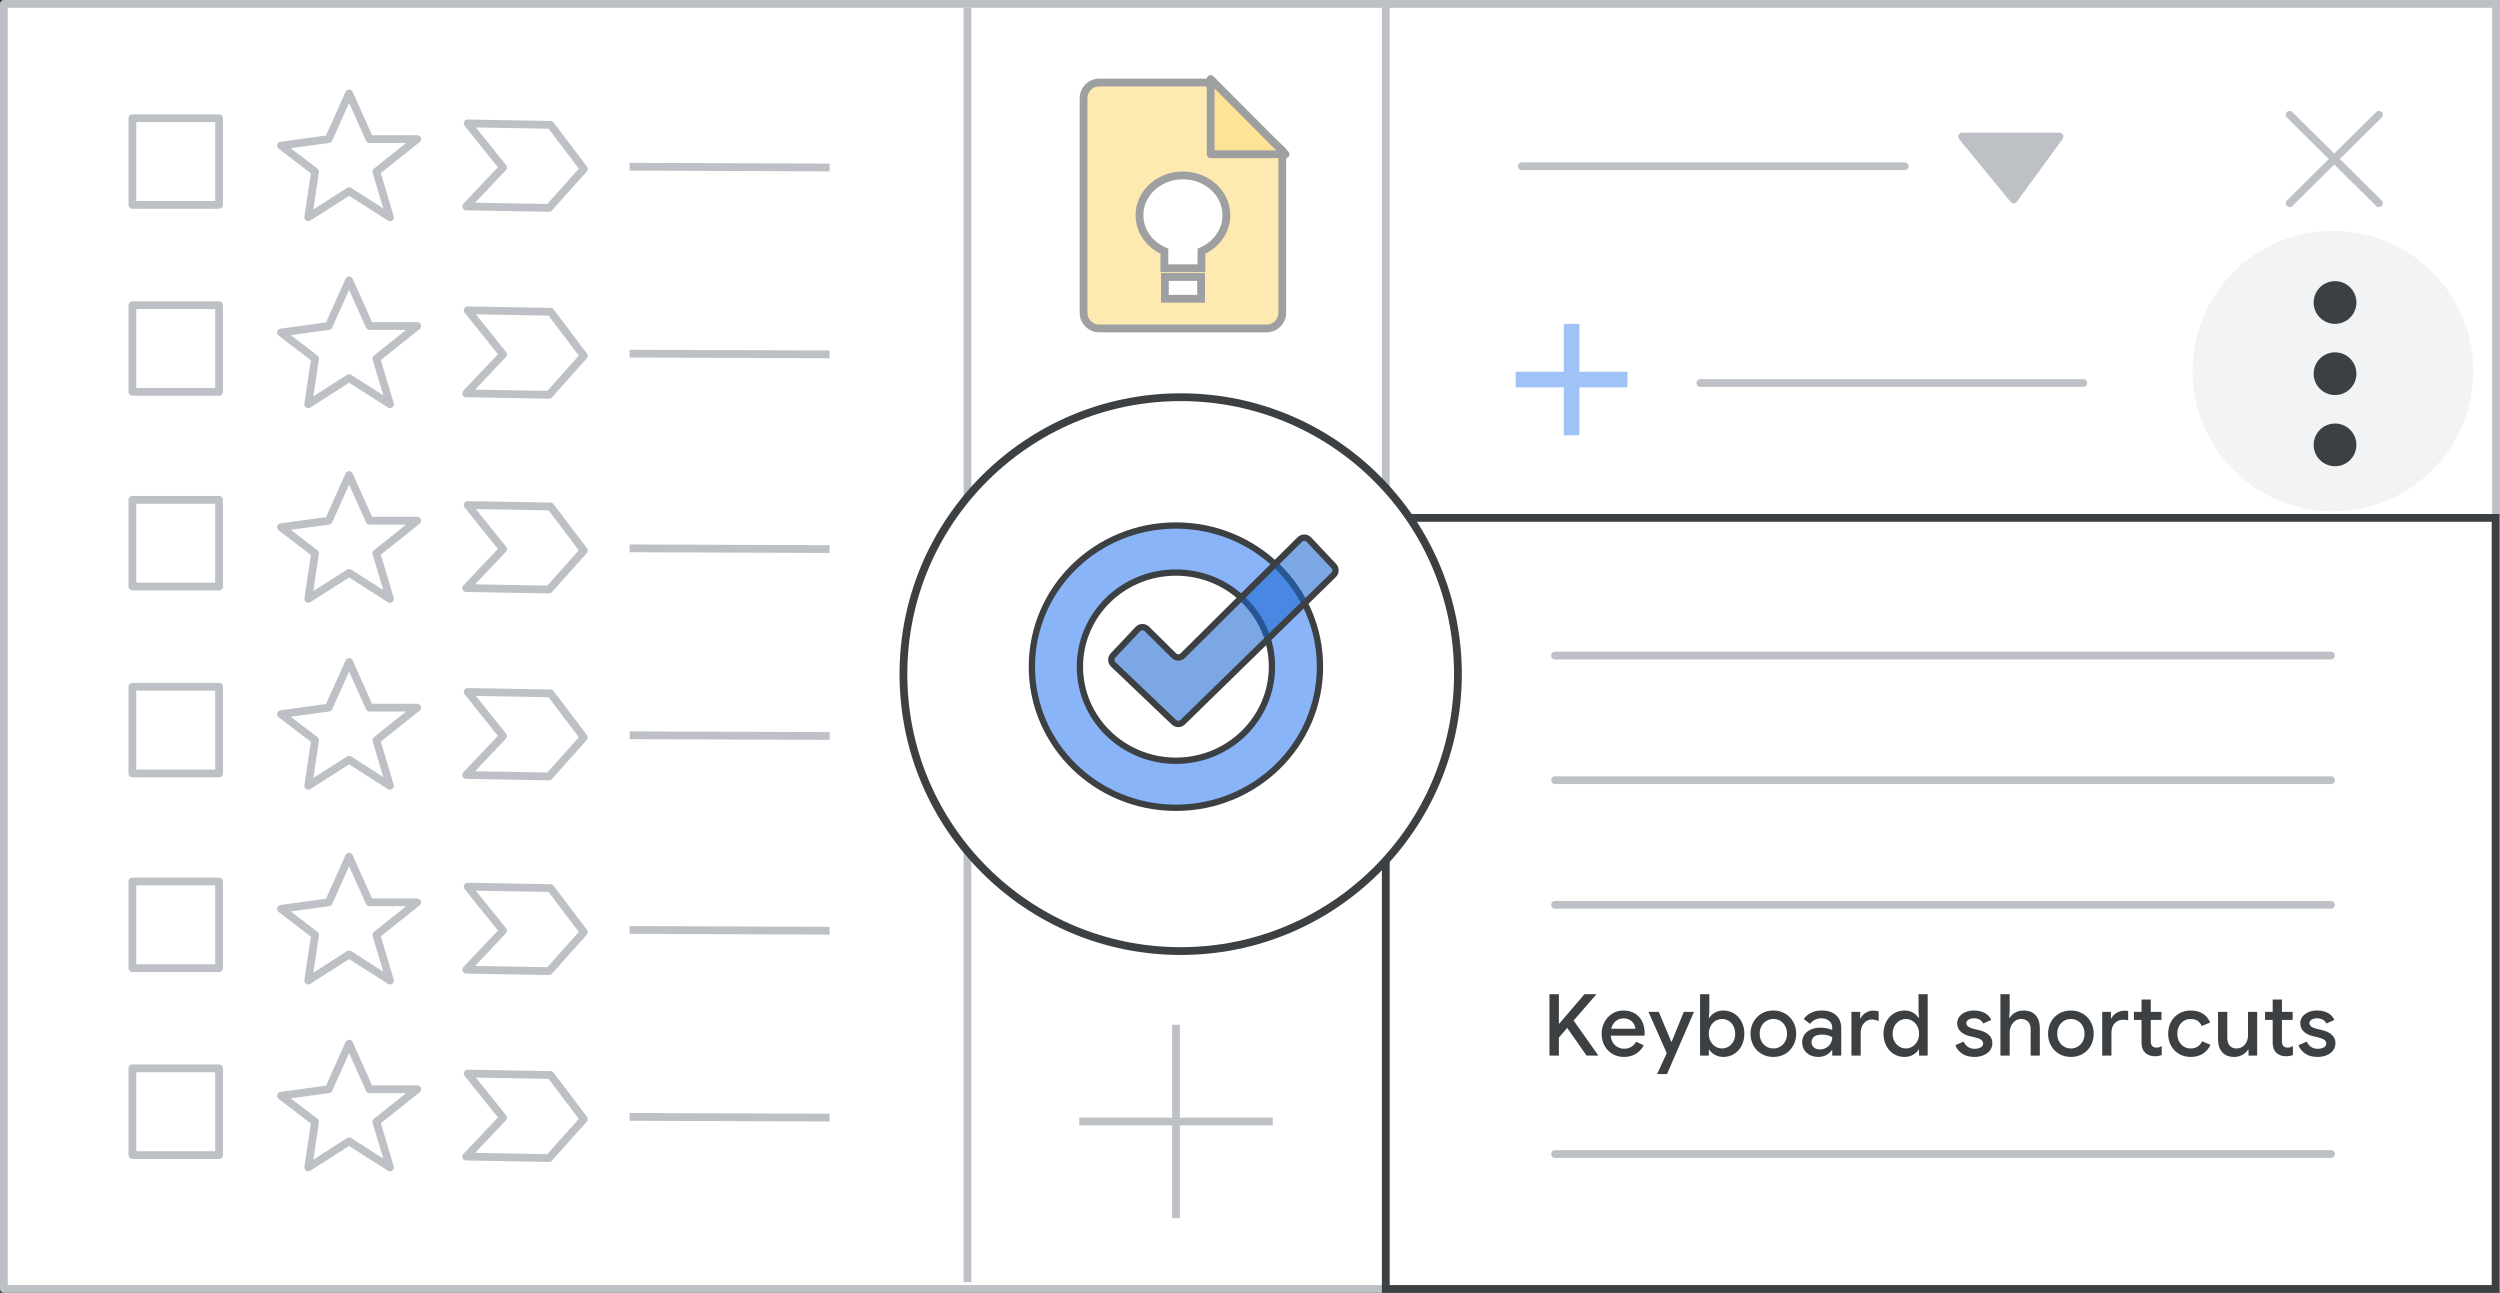 <?xml version="1.0" encoding="UTF-8"?>
<svg width="321px" height="166px" viewBox="0 0 321 166" version="1.1" xmlns="http://www.w3.org/2000/svg" xmlns:xlink="http://www.w3.org/1999/xlink">
    <rect x="0" y="0" width="321" height="166" fill="#333333" stroke="none"/>
    <title>tasks-keyboard-shortcuts</title>
    <g id="tasks-keyboard-shortcuts" stroke="none" stroke-width="1" fill="none" fill-rule="evenodd">
        <rect id="bg" fill="#FFFFFF" x="0.5" y="0.5" width="320" height="165"></rect>
        <g id="Logos/keep" opacity="0.5" transform="translate(139.13, 10.597)" stroke="#3C4043">
            <g id="Group-42" transform="translate(0, 0)">
                <path d="M2,0 L15.88,0 L15.88,0 L25.513,8.736 L25.513,29.573 C25.513,30.677 24.618,31.573 23.513,31.573 L2,31.573 C0.895,31.573 1.3527075e-16,30.677 0,29.573 L0,2 C-5.7935996e-16,0.895 0.895,-1.91384796e-17 2,0 Z" id="Rectangle" fill="#FDD663"></path>
                <path d="M25.961,0.275 L16.301,9.897 L16.301,0.275 L25.961,0.275 Z" id="Path-5" fill="#FBC72E" stroke-linejoin="round" transform="translate(20.776, 4.734) rotate(-90) translate(-20.776, -4.734) "></path>
            </g>
            <g id="Group-28" transform="translate(7.176, 11.925)" fill="#FFFFFF">
                <path d="M5.581,0 C8.663,0 11.162,2.287 11.162,5.109 C11.162,7.152 9.852,8.916 7.959,9.733 L7.958,11.922 L3.204,11.922 L3.203,9.733 C1.31,8.916 0,7.152 0,5.109 C0,2.287 2.499,0 5.581,0 Z" id="Combined-Shape"></path>
                <rect id="Rectangle" x="3.265" y="13.042" width="4.651" height="2.796"></rect>
            </g>
        </g>
        <g id="plus-sign" transform="translate(138, 131)" stroke="#BDC1C6" stroke-linecap="square">
            <line x1="13" y1="1.083" x2="13" y2="24.917" id="Line"></line>
            <line x1="1.083" y1="13" x2="24.917" y2="13" id="Line-2"></line>
        </g>
        <g id="Group-3" transform="translate(17, 12)" stroke="#BDC1C6" stroke-linejoin="round">
            <g id="Group-5" transform="translate(0, 49)">
                <rect id="Rectangle" x="0" y="3.18" width="11.13" height="11.13"></rect>
                <polygon id="Path-4" stroke-linecap="round" points="25.201 5.858 27.825 0 30.448 5.858 36.57 5.858 31.323 10.042 33.072 15.9 27.825 12.553 22.578 15.9 23.453 10.042 19.08 6.695"></polygon>
                <polygon id="Path" transform="translate(50.462, 9.307) rotate(1) translate(-50.462, -9.307) " points="42.953 3.975 47.597 9.556 42.953 14.64 53.589 14.64 57.972 9.556 53.589 3.975"></polygon>
            </g>
            <g id="Group-5-Copy-3" transform="translate(0, 73)">
                <rect id="Rectangle" x="0" y="3.18" width="11.13" height="11.13"></rect>
                <polygon id="Path-4" stroke-linecap="round" points="25.201 5.858 27.825 0 30.448 5.858 36.57 5.858 31.323 10.042 33.072 15.9 27.825 12.553 22.578 15.9 23.453 10.042 19.08 6.695"></polygon>
                <polygon id="Path" transform="translate(50.462, 9.307) rotate(1) translate(-50.462, -9.307) " points="42.953 3.975 47.597 9.556 42.953 14.64 53.589 14.64 57.972 9.556 53.589 3.975"></polygon>
            </g>
            <g id="Group-5-Copy-4" transform="translate(0, 98)">
                <rect id="Rectangle" x="0" y="3.18" width="11.13" height="11.13"></rect>
                <polygon id="Path-4" stroke-linecap="round" points="25.201 5.858 27.825 0 30.448 5.858 36.57 5.858 31.323 10.042 33.072 15.9 27.825 12.553 22.578 15.9 23.453 10.042 19.08 6.695"></polygon>
                <polygon id="Path" transform="translate(50.462, 9.307) rotate(1) translate(-50.462, -9.307) " points="42.953 3.975 47.597 9.556 42.953 14.64 53.589 14.64 57.972 9.556 53.589 3.975"></polygon>
            </g>
            <g id="Group-5-Copy-5" transform="translate(0, 122)">
                <rect id="Rectangle" x="0" y="3.18" width="11.13" height="11.13"></rect>
                <polygon id="Path-4" stroke-linecap="round" points="25.201 5.858 27.825 0 30.448 5.858 36.57 5.858 31.323 10.042 33.072 15.9 27.825 12.553 22.578 15.9 23.453 10.042 19.08 6.695"></polygon>
                <polygon id="Path" transform="translate(50.462, 9.307) rotate(1) translate(-50.462, -9.307) " points="42.953 3.975 47.597 9.556 42.953 14.64 53.589 14.64 57.972 9.556 53.589 3.975"></polygon>
            </g>
            <g id="Group-5-Copy" transform="translate(0, 24)">
                <rect id="Rectangle" x="0" y="3.18" width="11.13" height="11.13"></rect>
                <polygon id="Path-4" stroke-linecap="round" points="25.201 5.858 27.825 0 30.448 5.858 36.57 5.858 31.323 10.042 33.072 15.9 27.825 12.553 22.578 15.9 23.453 10.042 19.08 6.695"></polygon>
                <polygon id="Path" transform="translate(50.462, 9.307) rotate(1) translate(-50.462, -9.307) " points="42.953 3.975 47.597 9.556 42.953 14.64 53.589 14.64 57.972 9.556 53.589 3.975"></polygon>
            </g>
            <g id="Group-5-Copy-2">
                <rect id="Rectangle" x="0" y="3.18" width="11.13" height="11.13"></rect>
                <polygon id="Path-4" stroke-linecap="round" points="25.201 5.858 27.825 0 30.448 5.858 36.57 5.858 31.323 10.042 33.072 15.9 27.825 12.553 22.578 15.9 23.453 10.042 19.08 6.695"></polygon>
                <polygon id="Path" transform="translate(50.462, 9.307) rotate(1) translate(-50.462, -9.307) " points="42.953 3.975 47.597 9.556 42.953 14.64 53.589 14.64 57.972 9.556 53.589 3.975"></polygon>
            </g>
        </g>
        <g id="calendar-grid" transform="translate(81.255, 20.526)" stroke="#BDC1C6" stroke-linecap="square">
            <line x1="0.094" y1="122.883" x2="24.764" y2="122.974" id="Line-4"></line>
            <line x1="0.094" y1="98.883" x2="24.764" y2="98.974" id="Line-4-Copy"></line>
            <line x1="0.094" y1="73.883" x2="24.764" y2="73.974" id="Line-4-Copy-2"></line>
            <line x1="0.094" y1="49.883" x2="24.764" y2="49.974" id="Line-4-Copy-3"></line>
            <line x1="0.094" y1="24.883" x2="24.764" y2="24.974" id="Line-4-Copy-4"></line>
            <line x1="0.094" y1="0.883" x2="24.764" y2="0.974" id="Line-4-Copy-5"></line>
        </g>
        <line x1="124.217" y1="1.5" x2="124.217" y2="164.137" id="Line-Copy" stroke="#BDC1C6" stroke-linecap="square"></line>
        <rect id="border" stroke="#BDC1C6" stroke-linejoin="round" x="0.5" y="0.5" width="320" height="165"></rect>
        <g id="right-sidebar" transform="translate(177.936, 0.5)">
            <rect id="Rectangle" stroke="#BDC1C6" fill="#FFFFFF" x="0" y="0" width="142.555" height="165"></rect>
            <rect id="Rectangle-Copy" stroke="#3C4043" fill="#FFFFFF" x="0" y="66" width="142.5" height="99"></rect>
            <g id="Group-2" transform="translate(103.588, 29.144)" fill="#F1F3F4">
                <ellipse id="Oval-Copy-2" cx="18.02" cy="18" rx="18.02" ry="18"></ellipse>
            </g>
            <g id="Group-2" transform="translate(17.123, 17.035)">
                <g id="Group-4" transform="translate(56.875, 0)" fill="#BDC1C6" stroke="#BDC1C6" stroke-linecap="round" stroke-linejoin="round">
                    <g id="Icons/arrow-expand-sm">
                        <polygon id="Path-4" points="0 0 12.508 0 6.622 8.084"></polygon>
                    </g>
                </g>
                <g id="UI/line-light-grey" transform="translate(0, 3.079)" stroke="#BDC1C6" stroke-linecap="round" stroke-linejoin="round">
                    <line x1="0.337" y1="0.732" x2="49.507" y2="0.732" id="Line-5"></line>
                </g>
                <g id="UI/line-light-grey" transform="translate(22.928, 30.91)" stroke="#BDC1C6" stroke-linecap="round" stroke-linejoin="round">
                    <line x1="0.337" y1="0.732" x2="49.507" y2="0.732" id="Line-5"></line>
                </g>
                <g id="UI/line-light-grey-Copy" transform="translate(3.928, 65.91)" stroke="#BDC1C6" stroke-linecap="round" stroke-linejoin="round">
                    <line x1="0.682" y1="0.732" x2="100.318" y2="0.732" id="Line-5"></line>
                </g>
                <g id="UI/line-light-grey-Copy-2" transform="translate(3.928, 81.91)" stroke="#BDC1C6" stroke-linecap="round" stroke-linejoin="round">
                    <line x1="0.682" y1="0.732" x2="100.318" y2="0.732" id="Line-5"></line>
                </g>
                <g id="UI/line-light-grey-Copy-3" transform="translate(3.928, 97.91)" stroke="#BDC1C6" stroke-linecap="round" stroke-linejoin="round">
                    <line x1="0.682" y1="0.732" x2="100.318" y2="0.732" id="Line-5"></line>
                </g>
                <g id="Keyboard-shortcuts-Copy" transform="translate(3.891, 110.124)" fill="#3C4043" fill-rule="nonzero">
                    <polygon id="Path" points="0 0 1.21 0 1.21 3.762 1.276 3.762 4.488 0 5.984 0 5.984 0.066 3.102 3.377 6.237 7.81 6.237 7.876 4.763 7.876 2.277 4.323 1.21 5.566 1.21 7.876 0 7.876"></polygon>
                    <path d="M9.559,8.052 C9.016,8.052 8.527,7.924 8.091,7.667 C7.654,7.41 7.313,7.056 7.067,6.606 C6.822,6.154 6.699,5.647 6.699,5.082 C6.699,4.547 6.818,4.05 7.056,3.591 C7.295,3.133 7.627,2.768 8.052,2.497 C8.477,2.226 8.958,2.09 9.493,2.09 C10.058,2.09 10.545,2.213 10.956,2.458 C11.367,2.704 11.68,3.043 11.896,3.476 C12.113,3.909 12.221,4.4 12.221,4.95 C12.221,5.097 12.214,5.221 12.199,5.324 L7.865,5.324 C7.916,5.859 8.107,6.272 8.437,6.561 C8.767,6.851 9.152,6.996 9.592,6.996 C9.951,6.996 10.259,6.913 10.516,6.748 C10.773,6.583 10.978,6.365 11.132,6.094 L12.111,6.567 C11.854,7.029 11.513,7.392 11.088,7.656 C10.663,7.92 10.153,8.052 9.559,8.052 Z M11.044,4.433 C11.029,4.228 10.963,4.022 10.846,3.817 C10.729,3.612 10.558,3.441 10.335,3.305 C10.111,3.17 9.834,3.102 9.504,3.102 C9.108,3.102 8.773,3.223 8.498,3.465 C8.223,3.707 8.034,4.03 7.931,4.433 L11.044,4.433 Z" id="Shape"></path>
                    <polygon id="Path" points="15.059 7.568 12.716 2.266 14.036 2.266 15.642 6.094 15.697 6.094 17.248 2.266 18.557 2.266 15.092 10.252 13.827 10.252"></polygon>
                    <path d="M22.33,8.052 C21.927,8.052 21.566,7.962 21.247,7.782 C20.927,7.603 20.687,7.385 20.526,7.128 L20.46,7.128 L20.46,7.876 L19.338,7.876 L19.338,0 L20.526,0 L20.526,2.244 L20.46,3.025 L20.526,3.025 C20.687,2.761 20.927,2.539 21.247,2.36 C21.566,2.18 21.927,2.09 22.33,2.09 C22.836,2.09 23.294,2.218 23.705,2.475 C24.116,2.732 24.438,3.086 24.673,3.537 C24.908,3.987 25.025,4.499 25.025,5.071 C25.025,5.643 24.908,6.156 24.673,6.611 C24.438,7.066 24.116,7.42 23.705,7.673 C23.294,7.926 22.836,8.052 22.33,8.052 Z M22.154,6.963 C22.455,6.963 22.735,6.884 22.995,6.726 C23.256,6.569 23.463,6.347 23.617,6.061 C23.771,5.775 23.848,5.445 23.848,5.071 C23.848,4.697 23.771,4.367 23.617,4.081 C23.463,3.795 23.256,3.573 22.995,3.416 C22.735,3.258 22.455,3.179 22.154,3.179 C21.861,3.179 21.584,3.258 21.323,3.416 C21.063,3.573 20.854,3.795 20.697,4.081 C20.539,4.367 20.46,4.697 20.46,5.071 C20.46,5.445 20.539,5.775 20.697,6.061 C20.854,6.347 21.063,6.569 21.323,6.726 C21.584,6.884 21.861,6.963 22.154,6.963 Z" id="Shape"></path>
                    <path d="M28.754,8.052 C28.189,8.052 27.683,7.922 27.236,7.662 C26.789,7.401 26.44,7.044 26.191,6.589 C25.942,6.134 25.817,5.628 25.817,5.071 C25.817,4.514 25.942,4.008 26.191,3.553 C26.44,3.098 26.789,2.741 27.236,2.481 C27.683,2.22 28.189,2.09 28.754,2.09 C29.311,2.09 29.814,2.222 30.261,2.486 C30.708,2.75 31.057,3.109 31.306,3.564 C31.555,4.019 31.68,4.521 31.68,5.071 C31.68,5.628 31.555,6.134 31.306,6.589 C31.057,7.044 30.71,7.401 30.267,7.662 C29.823,7.922 29.319,8.052 28.754,8.052 Z M28.754,6.963 C29.069,6.963 29.359,6.886 29.623,6.732 C29.887,6.578 30.1,6.358 30.261,6.072 C30.422,5.786 30.503,5.452 30.503,5.071 C30.503,4.69 30.422,4.356 30.261,4.07 C30.1,3.784 29.887,3.564 29.623,3.41 C29.359,3.256 29.069,3.179 28.754,3.179 C28.439,3.179 28.147,3.256 27.88,3.41 C27.612,3.564 27.397,3.784 27.236,4.07 C27.075,4.356 26.994,4.69 26.994,5.071 C26.994,5.452 27.075,5.786 27.236,6.072 C27.397,6.358 27.612,6.578 27.88,6.732 C28.147,6.886 28.439,6.963 28.754,6.963 Z" id="Shape"></path>
                    <path d="M34.529,8.052 C34.126,8.052 33.766,7.973 33.451,7.816 C33.136,7.658 32.89,7.436 32.714,7.15 C32.538,6.864 32.45,6.538 32.45,6.171 C32.45,5.782 32.553,5.447 32.758,5.165 C32.963,4.882 33.242,4.666 33.594,4.516 C33.946,4.365 34.338,4.29 34.771,4.29 C35.101,4.29 35.4,4.321 35.667,4.383 C35.935,4.446 36.15,4.517 36.311,4.598 L36.311,4.301 C36.311,3.942 36.179,3.65 35.915,3.426 C35.651,3.203 35.31,3.091 34.892,3.091 C34.606,3.091 34.335,3.155 34.078,3.284 C33.821,3.412 33.616,3.586 33.462,3.806 L32.648,3.179 C32.89,2.834 33.211,2.567 33.611,2.376 C34.01,2.185 34.448,2.09 34.925,2.09 C35.732,2.09 36.357,2.29 36.8,2.689 C37.244,3.089 37.466,3.648 37.466,4.367 L37.466,7.876 L36.311,7.876 L36.311,7.183 L36.245,7.183 C36.084,7.432 35.853,7.639 35.552,7.804 C35.251,7.97 34.91,8.052 34.529,8.052 Z M34.738,7.084 C35.031,7.084 35.299,7.013 35.541,6.87 C35.783,6.726 35.972,6.534 36.108,6.292 C36.243,6.05 36.311,5.79 36.311,5.511 C36.135,5.408 35.933,5.328 35.706,5.269 C35.479,5.21 35.24,5.181 34.991,5.181 C34.529,5.181 34.19,5.273 33.974,5.456 C33.757,5.639 33.649,5.881 33.649,6.182 C33.649,6.446 33.748,6.662 33.946,6.831 C34.144,7 34.408,7.084 34.738,7.084 Z" id="Shape"></path>
                    <path d="M38.775,2.266 L39.897,2.266 L39.897,3.091 L39.963,3.091 C40.088,2.805 40.302,2.568 40.606,2.381 C40.911,2.195 41.239,2.101 41.591,2.101 C41.848,2.101 42.075,2.138 42.273,2.211 L42.273,3.443 C41.972,3.311 41.683,3.245 41.404,3.245 C40.986,3.245 40.641,3.406 40.37,3.729 C40.099,4.052 39.963,4.444 39.963,4.906 L39.963,7.876 L38.775,7.876 L38.775,2.266 Z" id="Path"></path>
                    <path d="M45.584,8.052 C45.078,8.052 44.62,7.926 44.209,7.673 C43.798,7.42 43.476,7.066 43.241,6.611 C43.006,6.156 42.889,5.643 42.889,5.071 C42.889,4.499 43.006,3.987 43.241,3.537 C43.476,3.086 43.798,2.732 44.209,2.475 C44.62,2.218 45.078,2.09 45.584,2.09 C45.995,2.09 46.358,2.18 46.673,2.36 C46.988,2.539 47.227,2.761 47.388,3.025 L47.454,3.025 L47.388,2.244 L47.388,0 L48.565,0 L48.565,7.876 L47.454,7.876 L47.454,7.128 L47.388,7.128 C47.227,7.385 46.988,7.603 46.673,7.782 C46.358,7.962 45.995,8.052 45.584,8.052 Z M45.76,6.963 C46.053,6.963 46.33,6.884 46.59,6.726 C46.851,6.569 47.06,6.347 47.218,6.061 C47.375,5.775 47.454,5.445 47.454,5.071 C47.454,4.697 47.375,4.367 47.218,4.081 C47.06,3.795 46.851,3.573 46.59,3.416 C46.33,3.258 46.053,3.179 45.76,3.179 C45.467,3.179 45.19,3.258 44.929,3.416 C44.669,3.573 44.46,3.795 44.303,4.081 C44.145,4.367 44.066,4.697 44.066,5.071 C44.066,5.445 44.145,5.775 44.303,6.061 C44.46,6.347 44.669,6.569 44.929,6.726 C45.19,6.884 45.467,6.963 45.76,6.963 Z" id="Shape"></path>
                    <path d="M54.571,8.052 C53.933,8.052 53.407,7.913 52.992,7.634 C52.578,7.355 52.287,6.992 52.118,6.545 L53.185,6.083 C53.317,6.384 53.504,6.613 53.746,6.771 C53.988,6.928 54.263,7.007 54.571,7.007 C54.886,7.007 55.15,6.95 55.363,6.837 C55.576,6.723 55.682,6.552 55.682,6.325 C55.682,6.12 55.592,5.957 55.413,5.835 C55.233,5.715 54.952,5.61 54.571,5.522 L53.9,5.368 C53.453,5.258 53.082,5.064 52.789,4.785 C52.496,4.506 52.349,4.154 52.349,3.729 C52.349,3.406 52.446,3.12 52.641,2.871 C52.835,2.622 53.095,2.429 53.422,2.293 C53.748,2.158 54.105,2.09 54.494,2.09 C55.022,2.09 55.482,2.193 55.874,2.398 C56.267,2.603 56.551,2.904 56.727,3.3 L55.704,3.762 C55.477,3.315 55.077,3.091 54.505,3.091 C54.226,3.091 53.993,3.15 53.806,3.267 C53.62,3.384 53.526,3.531 53.526,3.707 C53.526,4.037 53.812,4.275 54.384,4.422 L55.198,4.62 C55.748,4.759 56.164,4.968 56.447,5.247 C56.729,5.526 56.87,5.87 56.87,6.281 C56.87,6.633 56.769,6.943 56.568,7.21 C56.366,7.478 56.089,7.685 55.737,7.832 C55.385,7.979 54.996,8.052 54.571,8.052 Z" id="Path"></path>
                    <path d="M57.904,0 L59.092,0 L59.092,2.156 L59.026,3.036 L59.092,3.036 C59.253,2.757 59.493,2.53 59.812,2.354 C60.132,2.178 60.482,2.09 60.863,2.09 C61.545,2.09 62.066,2.293 62.425,2.7 C62.784,3.107 62.964,3.652 62.964,4.334 L62.964,7.876 L61.787,7.876 L61.787,4.488 C61.787,4.055 61.672,3.729 61.441,3.509 C61.209,3.289 60.914,3.179 60.555,3.179 C60.284,3.179 60.036,3.258 59.812,3.416 C59.589,3.573 59.413,3.784 59.285,4.048 C59.156,4.312 59.092,4.591 59.092,4.884 L59.092,7.876 L57.904,7.876 L57.904,0 Z" id="Path"></path>
                    <path d="M66.957,8.052 C66.392,8.052 65.886,7.922 65.439,7.662 C64.992,7.401 64.643,7.044 64.394,6.589 C64.145,6.134 64.02,5.628 64.02,5.071 C64.02,4.514 64.145,4.008 64.394,3.553 C64.643,3.098 64.992,2.741 65.439,2.481 C65.886,2.22 66.392,2.09 66.957,2.09 C67.514,2.09 68.017,2.222 68.464,2.486 C68.911,2.75 69.26,3.109 69.509,3.564 C69.758,4.019 69.883,4.521 69.883,5.071 C69.883,5.628 69.758,6.134 69.509,6.589 C69.26,7.044 68.913,7.401 68.469,7.662 C68.026,7.922 67.522,8.052 66.957,8.052 Z M66.957,6.963 C67.272,6.963 67.562,6.886 67.826,6.732 C68.09,6.578 68.303,6.358 68.464,6.072 C68.625,5.786 68.706,5.452 68.706,5.071 C68.706,4.69 68.625,4.356 68.464,4.07 C68.303,3.784 68.09,3.564 67.826,3.41 C67.562,3.256 67.272,3.179 66.957,3.179 C66.642,3.179 66.35,3.256 66.082,3.41 C65.815,3.564 65.6,3.784 65.439,4.07 C65.278,4.356 65.197,4.69 65.197,5.071 C65.197,5.452 65.278,5.786 65.439,6.072 C65.6,6.358 65.815,6.578 66.082,6.732 C66.35,6.886 66.642,6.963 66.957,6.963 Z" id="Shape"></path>
                    <path d="M77.737,7.964 C77.48,7.964 77.246,7.926 77.033,7.848 C76.82,7.771 76.644,7.663 76.505,7.524 C76.182,7.223 76.021,6.798 76.021,6.248 L76.021,3.3 L75.042,3.3 L75.042,2.266 L76.021,2.266 L76.021,0.682 L77.209,0.682 L77.209,2.266 L78.584,2.266 L78.584,3.3 L77.209,3.3 L77.209,5.995 C77.209,6.303 77.268,6.519 77.385,6.644 C77.51,6.783 77.7,6.853 77.957,6.853 C78.089,6.853 78.203,6.837 78.298,6.803 C78.393,6.771 78.5,6.717 78.617,6.644 L78.617,7.799 C78.368,7.909 78.074,7.964 77.737,7.964 Z M70.972,2.266 L72.094,2.266 L72.094,3.091 L72.16,3.091 C72.299,2.79 72.525,2.552 72.837,2.376 C73.148,2.2 73.484,2.112 73.843,2.112 C74.041,2.112 74.195,2.127 74.305,2.156 L74.305,3.344 C74.158,3.293 73.96,3.267 73.711,3.267 C73.242,3.267 72.866,3.417 72.584,3.718 C72.301,4.019 72.16,4.426 72.16,4.939 L72.16,7.876 L70.972,7.876 L70.972,2.266 Z" id="Shape"></path>
                    <path d="M82.335,8.052 C81.778,8.052 81.279,7.924 80.839,7.667 C80.399,7.41 80.056,7.056 79.811,6.606 C79.565,6.154 79.442,5.643 79.442,5.071 C79.442,4.499 79.565,3.987 79.811,3.537 C80.056,3.086 80.399,2.732 80.839,2.475 C81.279,2.218 81.778,2.09 82.335,2.09 C82.951,2.09 83.474,2.228 83.903,2.502 C84.332,2.777 84.641,3.157 84.832,3.641 L83.754,4.081 C83.49,3.48 83.01,3.179 82.313,3.179 C82.005,3.179 81.721,3.258 81.46,3.416 C81.2,3.573 80.995,3.795 80.844,4.081 C80.694,4.367 80.619,4.697 80.619,5.071 C80.619,5.445 80.694,5.775 80.844,6.061 C80.995,6.347 81.2,6.569 81.46,6.726 C81.721,6.884 82.005,6.963 82.313,6.963 C82.665,6.963 82.968,6.884 83.221,6.726 C83.474,6.569 83.67,6.34 83.809,6.039 L84.876,6.501 C84.656,6.978 84.33,7.355 83.897,7.634 C83.464,7.913 82.944,8.052 82.335,8.052 Z" id="Path"></path>
                    <path d="M87.923,8.052 C87.248,8.052 86.733,7.848 86.377,7.441 C86.022,7.035 85.844,6.468 85.844,5.742 L85.844,2.266 L87.032,2.266 L87.032,5.577 C87.032,6.032 87.138,6.376 87.351,6.611 C87.564,6.846 87.85,6.963 88.209,6.963 C88.502,6.963 88.763,6.886 88.99,6.732 C89.217,6.578 89.391,6.373 89.513,6.116 C89.633,5.859 89.694,5.581 89.694,5.28 L89.694,2.266 L90.871,2.266 L90.871,7.876 L89.76,7.876 L89.76,7.117 L89.694,7.117 C89.533,7.388 89.291,7.612 88.968,7.788 C88.645,7.964 88.297,8.052 87.923,8.052 Z" id="Path"></path>
                    <path d="M94.567,7.964 C94.318,7.964 94.085,7.926 93.868,7.848 C93.652,7.771 93.474,7.663 93.335,7.524 C93.02,7.223 92.862,6.798 92.862,6.248 L92.862,3.3 L91.883,3.3 L91.883,2.266 L92.862,2.266 L92.862,0.682 L94.05,0.682 L94.05,2.266 L95.425,2.266 L95.425,3.3 L94.05,3.3 L94.05,5.995 C94.05,6.303 94.109,6.519 94.226,6.644 C94.351,6.783 94.541,6.853 94.798,6.853 C94.93,6.853 95.044,6.837 95.139,6.803 C95.234,6.771 95.341,6.717 95.458,6.644 L95.458,7.799 C95.209,7.909 94.912,7.964 94.567,7.964 Z" id="Path"></path>
                    <path d="M98.626,8.052 C97.988,8.052 97.462,7.913 97.047,7.634 C96.633,7.355 96.342,6.992 96.173,6.545 L97.24,6.083 C97.372,6.384 97.559,6.613 97.801,6.771 C98.043,6.928 98.318,7.007 98.626,7.007 C98.941,7.007 99.205,6.95 99.418,6.837 C99.631,6.723 99.737,6.552 99.737,6.325 C99.737,6.12 99.647,5.957 99.468,5.835 C99.288,5.715 99.007,5.61 98.626,5.522 L97.955,5.368 C97.508,5.258 97.137,5.064 96.844,4.785 C96.551,4.506 96.404,4.154 96.404,3.729 C96.404,3.406 96.501,3.12 96.695,2.871 C96.89,2.622 97.15,2.429 97.477,2.293 C97.803,2.158 98.16,2.09 98.549,2.09 C99.077,2.09 99.537,2.193 99.93,2.398 C100.322,2.603 100.606,2.904 100.782,3.3 L99.759,3.762 C99.532,3.315 99.132,3.091 98.56,3.091 C98.281,3.091 98.049,3.15 97.862,3.267 C97.674,3.384 97.581,3.531 97.581,3.707 C97.581,4.037 97.867,4.275 98.439,4.422 L99.253,4.62 C99.803,4.759 100.219,4.968 100.501,5.247 C100.784,5.526 100.925,5.87 100.925,6.281 C100.925,6.633 100.824,6.943 100.623,7.21 C100.421,7.478 100.144,7.685 99.792,7.832 C99.44,7.979 99.051,8.052 98.626,8.052 Z" id="Path"></path>
                </g>
                <g id="UI/line-light-grey-Copy-5" transform="translate(3.928, 129.91)" stroke="#BDC1C6" stroke-linecap="round" stroke-linejoin="round">
                    <line x1="0.682" y1="0.732" x2="100.318" y2="0.732" id="Line-5"></line>
                </g>
                <g id="plus-sign" opacity="0.5" transform="translate(0, 24.488)" stroke="#4285F4" stroke-linecap="square" stroke-width="2">
                    <line x1="6.734" y1="0.56" x2="6.734" y2="12.869" id="Line"></line>
                    <line x1="0.561" y1="6.714" x2="12.907" y2="6.714" id="Line-2"></line>
                </g>
            </g>
            <g id="Icons/menu-more-dark-grey" transform="translate(119.137, 35.6)" fill="#3C4043">
                <ellipse id="Oval" cx="2.745" cy="2.742" rx="2.745" ry="2.742"></ellipse>
                <ellipse id="Oval" cx="2.745" cy="11.882" rx="2.745" ry="2.742"></ellipse>
                <ellipse id="Oval" cx="2.745" cy="21.022" rx="2.745" ry="2.742"></ellipse>
            </g>
        </g>
        <g id="Group" transform="translate(116, 51)">
            <ellipse id="Oval" stroke="#3C4043" fill="#FFFFFF" cx="35.599" cy="35.559" rx="35.599" ry="35.559"></ellipse>
            <g id="Logos/tasks" transform="translate(16.494, 16.475)" stroke-width="0.812">
                <g id="Group-3">
                    <path d="M10.448,17.829 L18.239,25.258 C18.556,25.56 19.054,25.557 19.367,25.252 L38.739,6.341 C39.056,6.031 39.066,5.525 38.762,5.202 L35.564,1.814 C35.256,1.488 34.742,1.473 34.416,1.78 C34.411,1.785 34.407,1.79 34.402,1.795 L19.377,16.706 C19.061,17.019 18.551,17.02 18.234,16.707 L14.768,13.284 C14.449,12.969 13.935,12.972 13.62,13.291 C13.616,13.295 13.611,13.3 13.607,13.304 L10.418,16.684 C10.112,17.009 10.125,17.521 10.448,17.829 Z" id="Path-2" stroke="#FFFFFF" fill="#FFFFFF"></path>
                    <path d="M18.495,0 C28.709,0 36.99,8.114 36.99,18.123 C36.99,28.131 28.709,36.245 18.495,36.245 C8.28,36.245 0,28.131 0,18.123 C0,8.114 8.28,0 18.495,0 Z M18.495,6.041 C11.685,6.041 6.165,11.45 6.165,18.123 C6.165,24.795 11.685,30.204 18.495,30.204 C25.305,30.204 30.825,24.795 30.825,18.123 C30.825,11.45 25.305,6.041 18.495,6.041 Z" id="Combined-Shape" stroke="#3C4043" fill="#8AB4F8"></path>
                    <g id="Group-2" transform="translate(9.864, 1.208)" fill="#1967D2" fill-opacity="0.572" stroke="#3C4043">
                        <path d="M0.584,16.621 L8.375,24.05 C8.692,24.352 9.19,24.349 9.503,24.043 L28.875,5.132 C29.192,4.823 29.202,4.316 28.898,3.994 L25.7,0.605 C25.392,0.279 24.878,0.264 24.552,0.572 C24.547,0.577 24.543,0.582 24.538,0.586 L9.513,15.498 C9.197,15.811 8.687,15.812 8.37,15.499 L4.904,12.075 C4.585,11.76 4.071,11.764 3.756,12.083 C3.752,12.087 3.747,12.092 3.743,12.096 L0.554,15.476 C0.248,15.801 0.261,16.313 0.584,16.621 Z" id="Path-2"></path>
                    </g>
                </g>
            </g>
        </g>
        <g id="Icons/close" transform="translate(293.467, 14.172)" stroke="#BDC1C6" stroke-linecap="round">
            <g id="Group">
                <line x1="0.521" y1="0.568" x2="11.986" y2="11.926" id="Line-8"></line>
                <line x1="0.521" y1="0.568" x2="11.986" y2="11.926" id="Line-8" transform="translate(6.254, 6.247) scale(-1, 1) translate(-6.254, -6.247) "></line>
            </g>
        </g>
    </g>
</svg>